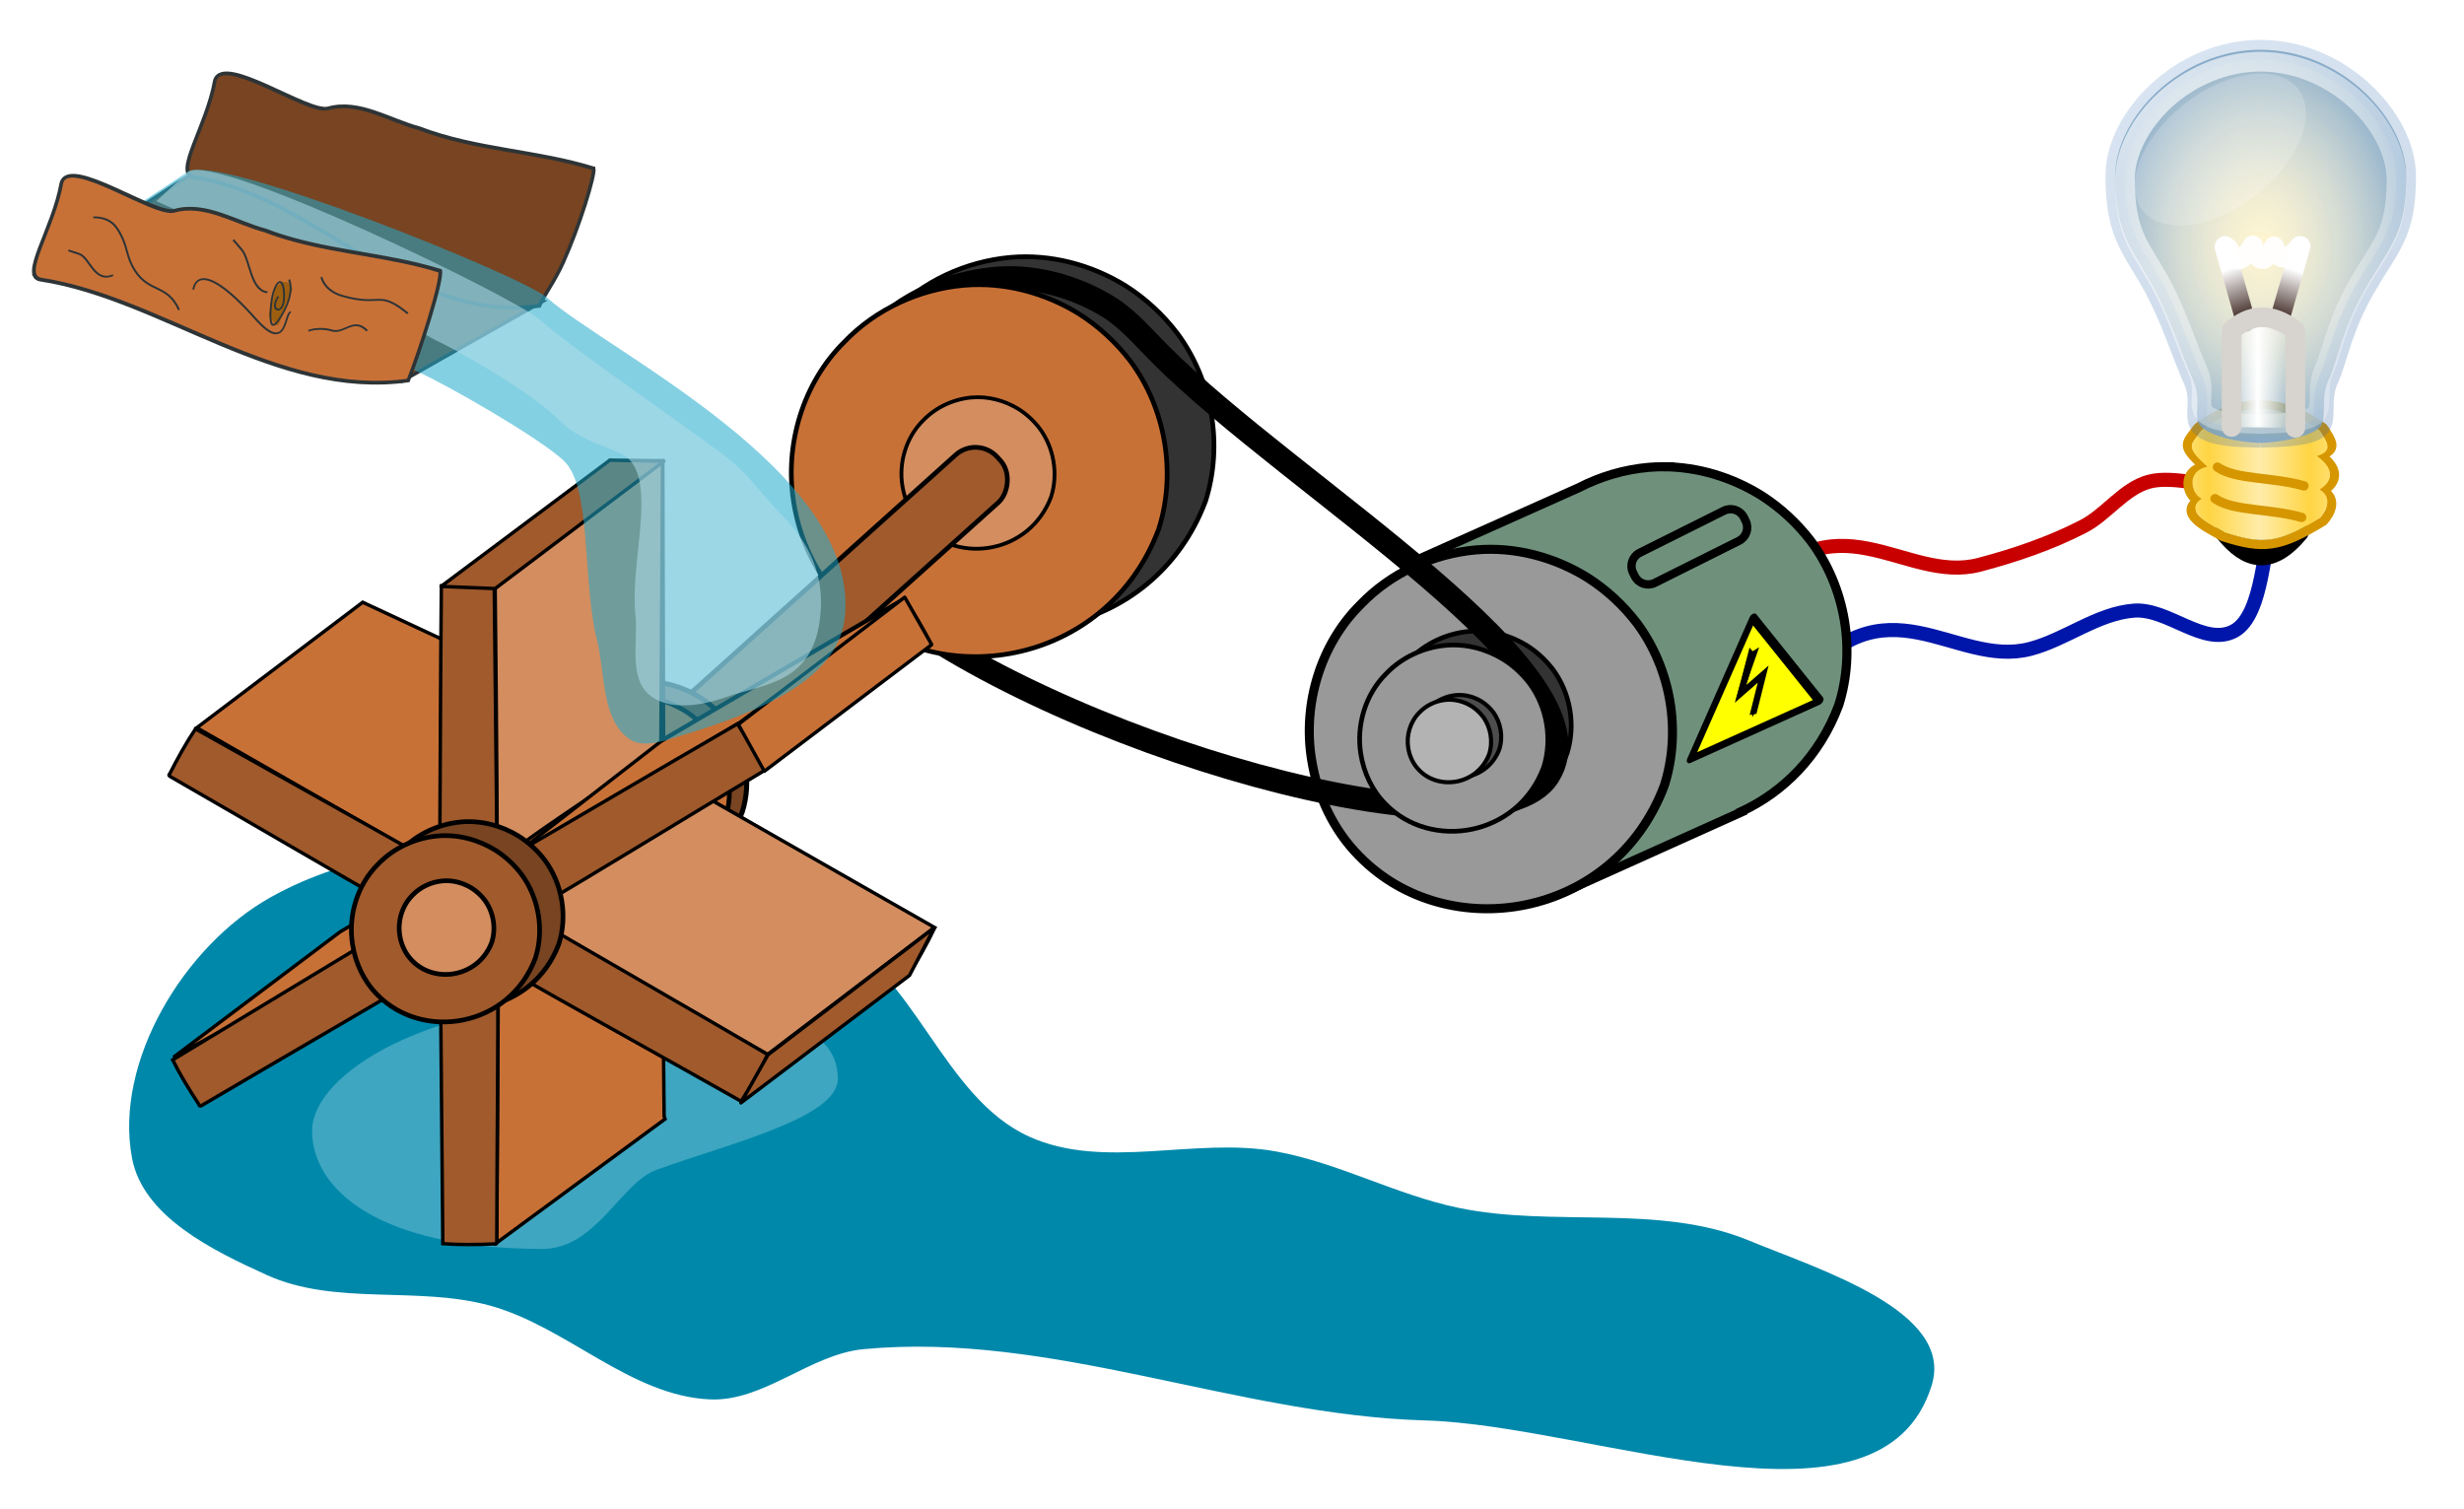 <?xml version="1.0" encoding="UTF-8"?>
<svg width="297.68mm" height="182.3mm" version="1.1" viewBox="0 0 1054.8 645.94" xmlns="http://www.w3.org/2000/svg" xmlns:xlink="http://www.w3.org/1999/xlink">
<defs>
<filter id="k" x="-.176" y="-.221" width="1.351" height="1.442" color-interpolation-filters="sRGB">
<feGaussianBlur stdDeviation="2.321"/>
</filter>
<filter id="l" x="-.051" y="-.065" width="1.103" height="1.129" color-interpolation-filters="sRGB">
<feGaussianBlur stdDeviation="42.334"/>
</filter>
<linearGradient id="b">
<stop stop-color="#fff" offset="0"/>
<stop stop-color="#311a14" offset=".5"/>
<stop offset="1"/>
</linearGradient>
<linearGradient id="c">
<stop stop-color="#fff" offset="0"/>
<stop stop-color="#fff" stop-opacity="0" offset="1"/>
</linearGradient>
<radialGradient id="d" cx="25" cy="1029.4" r="15.5" gradientTransform="matrix(.769 0 0 1.017 5.054 -23.29)" gradientUnits="userSpaceOnUse">
<stop stop-color="#fff" stop-opacity=".288" offset="0"/>
<stop stop-color="#729fcf" stop-opacity=".793" offset="1"/>
</radialGradient>
<linearGradient id="i" x1="7" x2="35" y1="1006.4" y2="1049.4" gradientTransform="matrix(.769 0 0 .769 5.054 232)" gradientUnits="userSpaceOnUse">
<stop stop-color="#729fcf" offset="0"/>
<stop stop-color="#3465a4" offset="1"/>
</linearGradient>
<linearGradient id="h" x1="5" x2="50" y1="1007.4" y2="1047.4" gradientTransform="matrix(.843 0 0 .843 6.577 159.55)" gradientUnits="userSpaceOnUse" xlink:href="#c"/>
<linearGradient id="g" x1="24" x2="21" y1="1025.8" y2="1035.4" gradientTransform="matrix(.843 0 0 .843 6.797 160.76)" gradientUnits="userSpaceOnUse" xlink:href="#b"/>
<linearGradient id="f" x1="24.464" x2="21" y1="1025.8" y2="1035.4" gradientTransform="matrix(-.843 0 0 .843 42.045 160.79)" gradientUnits="userSpaceOnUse" xlink:href="#b"/>
<linearGradient id="e" x1="20.467" x2="23" y1="1035.7" y2="1035.7" gradientTransform="matrix(.843 0 0 .843 6.797 160.76)" gradientUnits="userSpaceOnUse" xlink:href="#c" spreadMethod="reflect"/>
<linearGradient id="j" x1="20.601" x2="25.655" y1="1045.1" y2="1045.1" gradientTransform="matrix(.793 0 0 .793 7.835 213.04)" gradientUnits="userSpaceOnUse" spreadMethod="reflect">
<stop stop-color="#ffeca9" offset="0"/>
<stop stop-color="#ffd543" offset="1"/>
</linearGradient>
<linearGradient id="a" x1="7" x2="35" y1="1006.4" y2="1049.4" gradientTransform="matrix(.769 0 0 .769 5.054 232)" gradientUnits="userSpaceOnUse" xlink:href="#i"/>
<marker id="m" overflow="visible" orient="auto">
<path transform="scale(.3) rotate(180) translate(-2.3)" d="m8.719 4.034-10.926-4.018 10.926-4.018c-1.746 2.372-1.736 5.617 0 8.035z" fill-rule="evenodd" stroke-linejoin="round" stroke-width=".625"/>
</marker>
</defs>
<g transform="translate(1658.3 492.24)">
<g transform="matrix(4.34 0 0 4.34 -3128.6 -3171.9)">
<g transform="matrix(-.18 0 0 .18 816.14 761.19)">
<g transform="matrix(1.414 .565 -.565 1.414 1831.9 -926.9)">
<g transform="matrix(.298 .173 .047 .512 64.518 229.58)">
<g transform="matrix(-.417 .23 .124 .18 1391.6 68.647)">
<path d="m-1886.2-1200.9c32.207 171.93 237.51 271.32 396.98 343.2 201.51 90.82 443.98 30.165 657.14 88.595 225.89 61.917 412.88 264.57 646.9 274.31 158.49 6.595 294.15-133.39 452.03-148.74 552.33-53.694 1097.3 191.36 1652 206.03 498.22 13.174 1344.7 369.95 1491.4-106.37 67.217-218.26-326.29-338.07-537.57-424.76-265.52-108.94-574.74-36.377-855.8-94.489-183.02-37.843-352.06-131.42-536-164.52-239.08-43.029-506.33 57.933-727.53-42.476-255.78-116.11-335.06-484.72-590.79-600.94-499.1-226.82-1163.9-365.9-1641.8-97.308-252.43 141.87-460.28 482.85-406.97 767.46z" fill="#08a"/>
<path transform="matrix(-48.739 3.2546e-7 2.2574e-7 -28.794 -3829.6 -507.48)" d="m-50.748 26.9c0-5.919-3.936-12.009-13.891-12.009-3.261 0-4.745 6.771-6.887 8.095-4.396 2.716-10.965 5.36-10.965 9.34 0 5.919 4.625 7.789 14.58 7.789 9.955 0 17.164-7.296 17.164-13.215z" fill="#afdde9" fill-opacity=".355" filter="url(#k)"/>
<path transform="matrix(3.335 -2.2271e-8 1.0962e-8 3.335 -3409.8 -6913.9)" d="m1926.8 1294.3c76.532-100.65 138.15-16.152 205.14-33.943 31.441-8.351 59.07-31.379 91.499-33.943 30.007-2.373 62.167 32.204 88.548 17.71 26.71-14.675 25.353-83.389 32.943-85.287" fill="none" stroke="#0016aa" stroke-linecap="round" stroke-width="12.397"/>
<path transform="matrix(3.335 -2.2271e-8 1.0962e-8 3.335 -3409.8 -6913.9)" d="m1881.9 1220.2c76.532-100.65 138.15-16.152 205.14-33.943 31.441-8.351 62.592-19.022 91.499-33.943 20.886-10.781 35.61-33.499 58.285-39.685 22.05-6.016 60.834 6.356 68.424 4.458" fill="none" stroke="#c80000" stroke-linecap="round" stroke-width="12.397"/>
<path transform="matrix(3.335 -2.2271e-8 1.0962e-8 3.335 -3409.8 -6913.9)" d="m1808.1 1100.4c-4.331 0-8.663 0.195-12.99 0.577-21.363 1.935-42.375 8.119-61.439 18.006l-150.89 67.706 147.66 284.37 146.61-66.264-0.165-0.363c37.256-17.433 69.067-48.946 85.978-94.024 15.373-48.415 5.936-103.85-24.442-144.54-12.192-15.893-27.179-29.75-44.115-40.455-25.755-15.916-55.893-25.031-86.212-25.011z" fill="#6f917c" stroke="#000" stroke-width="8.049"/>
<path transform="matrix(3.335 -2.2271e-8 1.0962e-8 3.335 -3409.8 -6913.9)" d="m1741.1 1198.3c16.774 10.602 31.619 24.326 43.695 40.068 30.088 40.303 39.434 95.209 24.207 143.16-44.293 118.07-191.77 142.26-269.36 62.737-22.792-22.836-37.012-53.511-41.98-85.232-7.851-48.773 7.899-101.41 43.152-136.39 26.592-27.892 63.757-45.078 102.03-48.544 34.282-3.029 69.102 6.186 98.256 24.202" fill="#999" stroke="#000" stroke-width="7.973"/>
<path transform="matrix(3.335 -2.2271e-8 1.0962e-8 3.335 -3409.8 -6913.9)" d="m1687.9 1258.5c8.694 5.495 16.389 12.608 22.648 20.767 15.595 20.889 20.439 49.348 12.547 74.203-22.957 61.197-99.396 73.732-139.61 32.518-11.813-11.836-19.184-27.735-21.759-44.177-4.069-25.28 4.094-52.562 22.366-70.694 13.783-14.457 33.046-23.364 52.885-25.161 17.769-1.57 35.816 3.206 50.927 12.544" fill="#333" stroke="#000" stroke-width="4.132"/>
<g transform="matrix(6.658 -4.4461e-8 2.1883e-8 6.658 -7307.9 -10072)" stroke="#000">
<path d="m1253.6 946.19c8.694 5.495 16.389 12.608 22.648 20.767 15.595 20.889 20.439 49.348 12.547 74.203-22.957 61.197-99.396 73.732-139.61 32.518-11.813-11.836-19.184-27.735-21.759-44.177-4.069-25.28 4.094-52.562 22.366-70.694 13.783-14.457 33.046-23.364 52.885-25.161 17.769-1.57 35.816 3.206 50.927 12.544" fill="#333" stroke-width="2.07"/>
<path d="m1246.2 955.63c8.694 5.495 15.394 13.536 22.648 20.768 59.694 59.506 200.06 141.07 171.48 185.83-25.789 40.404-218.89-13.888-298.55-79.109-12.701-10.399-20.518-27.809-21.759-44.177-1.867-24.645 6.133-52.057 22.366-70.694 12.822-14.721 33.463-23.187 52.885-25.161 17.394-1.768 35.816 3.206 50.927 12.544" fill="none" stroke-width="10.349"/>
<path d="m1232.9 958.59c8.694 5.495 16.389 12.608 22.648 20.768 15.595 20.889 20.439 49.348 12.547 74.203-22.957 61.197-99.396 73.732-139.61 32.518-11.813-11.836-19.184-27.735-21.759-44.177-4.069-25.28 4.094-52.562 22.366-70.694 13.783-14.457 33.046-23.364 52.885-25.161 17.769-1.57 35.816 3.206 50.927 12.544" fill="#c87137" stroke-width="2.07"/>
<path d="m1206.2 1000.7c3.542 2.239 6.677 5.137 9.227 8.461 6.354 8.511 8.327 20.105 5.112 30.232-9.353 24.933-40.496 30.04-56.881 13.248-4.813-4.822-7.816-11.3-8.865-17.998-1.658-10.299 1.668-21.415 9.112-28.802 5.615-5.89 13.464-9.519 21.546-10.251 7.239-0.64 14.592 1.306 20.749 5.111" fill="#d38d5f" stroke-width="1.677"/>
</g>
<rect transform="matrix(2.232 2.478 -2.478 2.232 -3409.8 -6913.9)" x="1603" y="-175.16" width="56.351" height="459.16" ry="26.089" fill="#a05a2c" stroke="#000" stroke-linecap="square" stroke-linejoin="round" stroke-width="4.132"/>
<g transform="matrix(1.021 .679 -.679 1.021 599 -3266.6)" stroke="#000">
<path d="m-233.86 847.73c29.764-0.696 59.712 4.108 87.879 13.735 71.077 25.336 128.38 86.154 149.21 158.71 42.797 184.29-121.32 337.06-284.32 302.22-47.447-9.583-90.703-36.082-123.27-71.576-50.341-54.397-74.412-133.24-59.45-206.23 10.036-56.94 42.176-109.29 87.106-145.43 40.304-32.274 91.456-49.702 142.84-51.427" fill="#784421" stroke-width="11.961"/>
<path d="m-244.32 894.63c27.964-0.654 56.102 3.859 82.566 12.905 66.78 23.805 120.62 80.945 140.19 149.11 40.21 173.15-113.98 316.68-267.13 283.95-44.578-9.003-85.219-33.9-115.82-67.248-47.297-51.108-69.913-125.18-55.856-193.76 9.429-53.497 39.626-102.69 81.839-136.64 37.868-30.323 85.927-46.697 134.21-48.317" fill="#c87137" stroke-width="11.238"/>
<path d="m-242.09 1005.7c14.064-0.329 28.216 1.941 41.526 6.49 33.587 11.972 60.665 40.711 70.509 74.995 20.223 87.084-57.326 159.27-134.35 142.81-22.42-4.528-42.86-17.05-58.25-33.822-23.788-25.705-35.162-62.959-28.092-97.451 4.742-26.906 19.93-51.645 41.161-68.722 19.045-15.251 43.216-23.486 67.499-24.301" fill="#808080" stroke-width="11.238"/>
<g fill="#808080" stroke-width="8.264">
<path d="m-622.05 424.36 376.97 563.39c-41.64 18.15-79.87 44.03-112.79 75.3-3.14 3.22-4.15-3.92-6.13-5.01-122.39-186.76-241.75-375.97-363.47-563.01z"/>
<path d="m-120.4 1172.3c124.06 185.04 246.89 374.84 370.68 561.56 1.43 2.2 3.74 5.98-0.95 6.97-33.53 24.62-67.91 48.37-104.09 68.91-126.67-186.98-254.02-373.53-380.12-560.88 42.07-18.97 80.88-44.85 114.48-76.56z"/>
</g>
<g transform="matrix(.51 .86 -.86 .51 844.04 753.9)" fill="#808080" stroke-width="8.264">
<path d="m-626.47 427.45c3.03-1.86 3.92 3.11 5.55 4.37 124.82 185.57 252.2 369.8 375.84 555.93-41.64 18.15-79.87 44.03-112.79 75.3-3.14 3.22-4.15-3.92-6.13-5.01-122.39-186.76-246.17-372.88-367.89-559.92 33.43-25.92 68.79-49.52 105.42-70.67z"/>
<path d="m-120.4 1172.3c124.06 185.04 246.89 374.84 370.68 561.56 1.43 2.2 3.74 5.98-0.95 6.97-33.53 24.62-67.91 48.37-104.09 68.91-126.67-186.98-254.02-373.53-380.12-560.88 42.07-18.97 80.88-44.85 114.48-76.56z"/>
</g>
<g transform="matrix(-.495 .869 -.869 -.495 612.21 1881.4)" fill="#808080" stroke-width="8.264">
<path d="m-626.47 427.45c3.03-1.86 3.92 3.11 5.55 4.37 124.82 185.57 252.2 369.8 375.84 555.93-41.64 18.15-79.87 44.03-112.79 75.3-3.14 3.22-4.15-3.92-6.13-5.01-122.39-186.76-246.17-372.88-367.89-559.92 33.43-25.92 68.79-49.52 105.42-70.67z"/>
<path d="m-120.4 1172.3c124.06 185.04 246.89 374.84 370.68 561.56 1.43 2.2 3.74 5.98-0.95 6.97-33.53 24.62-67.91 48.37-104.09 68.91-126.67-186.98-254.02-373.53-380.12-560.88 42.07-18.97 80.88-44.85 114.48-76.56z"/>
</g>
</g>
<path transform="matrix(3.335 -2.2271e-8 1.0962e-8 3.335 -3409.8 -6913.9)" d="m927.23 1677.6-0.809-2.468s-1.886-164.58-1.826-246.74c16.444 2.925-161.72 112.36-145.28 109.49l0.856 2.782-1.421 246.34z" fill="#c87137" stroke="#000" stroke-width="3.039"/>
<path transform="matrix(3.335 -2.2271e-8 1.0962e-8 3.335 -3409.8 -6913.9)" d="m1017.7 1620.4-239.43-134.76 142.94-115.97 243.72 138.42z" fill="#d38d5f" stroke="#000" stroke-width="3.039"/>
<path transform="matrix(3.335 -2.2271e-8 1.0962e-8 3.335 -3409.8 -6913.9)" d="m513.97 1333.4 248.91 141.72c-16.444-2.925 177.9-130.62 161.45-127.76l-0.856-2.782-263.12-122.16z" fill="#c87137" stroke="#000" stroke-width="3.039"/>
<path transform="matrix(3.335 -2.2271e-8 1.0962e-8 3.335 -3409.8 -6913.9)" d="m493.31 1624.1 269.57-149.01 161.45-127.76-0.856-2.782-283.04 168.57z" fill="#c87137" stroke="#000" stroke-width="3.039"/>
<path transform="matrix(3.335 -2.2271e-8 1.0962e-8 3.335 -3409.8 -6913.9)" d="m776.43 1207.6 2.635 249.21c-16.444-2.925-33.419-2.789-49.866 0.079-1.617 0.346-0.472-2.045-0.856-2.782 0.571-82.102 0.587-164.29 1.421-246.34z" fill="#a05a2c" stroke="#000" stroke-width="3.039"/>
<path transform="matrix(3.335 -2.2271e-8 1.0962e-8 3.335 -3409.8 -6913.9)" d="m779.65 1538.7c0.29 81.916-0.766 165.04-0.9 247.41-0.01 0.965-0.073 2.592-1.71 1.94-15.279 0.708-30.642 0.976-45.901-0.105-0.694-83.041-1.684-166.09-2.128-249.13 16.743 2.761 33.895 2.744 50.64-0.12z" fill="#a05a2c" stroke="#000" stroke-width="3.039"/>
<path transform="matrix(3.335 -2.2271e-8 1.0962e-8 3.335 -3409.8 -6913.9)" d="m776.43 1207.6 0.809 2.468s1.886 164.58 1.826 246.74c-16.444-2.925 161.72-112.36 145.28-109.49l-0.856-2.782 1.421-246.34z" fill="#d38d5f" stroke="#000" stroke-width="3.039"/>
<path transform="matrix(3.335 -2.2271e-8 1.0962e-8 3.335 -3409.8 -6913.9)" d="m993.49 1327.5-214.43 129.36 144.42-112.28 216.15-126.8z" fill="#c87137" stroke="#000" stroke-width="3.039"/>
<g transform="matrix(-.063 1.225 -1.225 -.063 459.46 -1553.9)" fill="#a05a2c" stroke="#000" stroke-width="8.264">
<path d="m-626.47 427.45c3.03-1.86 3.92 3.11 5.55 4.37 124.82 185.57 252.2 369.8 375.84 555.93-41.64 18.15-79.87 44.03-112.79 75.3-3.14 3.22-4.15-3.92-6.13-5.01-122.39-186.76-246.17-372.88-367.89-559.92 33.43-25.92 68.79-49.52 105.42-70.67z"/>
<path d="m-120.4 1172.3c124.06 185.04 246.89 374.84 370.68 561.56 1.43 2.2 3.74 5.98-0.95 6.97-33.53 24.62-67.91 48.37-104.09 68.91-126.67-186.98-254.02-373.53-380.12-560.88 42.07-18.97 80.88-44.85 114.48-76.56z"/>
</g>
<g transform="matrix(-1.096 .551 -.551 -1.096 -543.15 -560.26)" fill="#a05a2c" stroke="#000" stroke-width="8.264">
<path d="m-626.47 427.45c3.03-1.86 3.92 3.11 5.55 4.37 124.82 185.57 252.2 369.8 375.84 555.93-41.64 18.15-79.87 44.03-112.79 75.3-3.14 3.22-4.15-3.92-6.13-5.01-122.39-186.76-246.17-372.88-367.89-559.92 33.43-25.92 68.79-49.52 105.42-70.67z"/>
<path d="m-120.4 1172.3c124.06 185.04 246.89 374.84 370.68 561.56 1.43 2.2 3.74 5.98-0.95 6.97-33.53 24.62-67.91 48.37-104.09 68.91-126.67-186.98-254.02-373.53-380.12-560.88 42.07-18.97 80.88-44.85 114.48-76.56z"/>
</g>
<path transform="matrix(3.335 -2.2271e-8 1.0962e-8 3.335 -3409.8 -6913.9)" d="m798.26 1428.5c8.694 5.495 16.389 12.608 22.648 20.768 15.595 20.889 20.439 49.348 12.547 74.203-22.957 61.197-99.396 73.732-139.61 32.518-11.813-11.836-19.184-27.735-21.759-44.177-4.069-25.28 4.094-52.562 22.366-70.694 13.783-14.457 33.046-23.364 52.885-25.161 17.769-1.57 35.816 3.206 50.927 12.544" fill="#784421" stroke="#000" stroke-width="4.132"/>
<path transform="matrix(3.335 -2.2271e-8 1.0962e-8 3.335 -3409.8 -6913.9)" d="m777.23 1210.1-47.74-1.827 148.93-111.64 47.785 0.803z" fill="#a05a2c" stroke="#000" stroke-linejoin="round" stroke-width="3.039"/>
<path transform="matrix(3.335 -2.2271e-8 1.0962e-8 3.335 -3409.8 -6913.9)" d="m1014.8 1370.7-22.956-41.351 146.84-112.42 23.783 41.763z" fill="#c87137" stroke="#000" stroke-linejoin="round" stroke-width="3.039"/>
<path transform="matrix(3.335 -2.2271e-8 1.0962e-8 3.335 -3409.8 -6913.9)" d="m994.14 1663.2 23.901-42.458 146.84-112.42-21.966 42.132z" fill="#a05a2c" stroke="#000" stroke-linejoin="round" stroke-width="3.039"/>
<path transform="matrix(3.335 -2.2271e-8 1.0962e-8 3.335 -3409.8 -6913.9)" d="m777.6 1440.9c8.694 5.495 16.389 12.608 22.648 20.768 15.595 20.889 20.439 49.348 12.547 74.203-22.957 61.197-99.396 73.732-139.61 32.518-11.813-11.836-19.184-27.735-21.759-44.177-4.069-25.28 4.094-52.562 22.366-70.694 13.783-14.457 33.046-23.364 52.885-25.161 17.769-1.57 35.816 3.206 50.927 12.544" fill="#a05a2c" stroke="#000" stroke-width="4.132"/>
<path transform="matrix(3.335 -2.2271e-8 1.0962e-8 3.335 -3409.8 -6913.9)" d="m756.58 1474.3c4.373 2.764 8.243 6.341 11.391 10.445 7.843 10.506 10.28 24.819 6.31 37.32-11.546 30.778-49.99 37.083-70.218 16.354-5.941-5.953-9.648-13.949-10.943-22.218-2.047-12.714 2.059-26.436 11.249-35.555 6.932-7.271 16.62-11.751 26.598-12.654 8.937-0.79 18.014 1.613 25.613 6.309" fill="#d38d5f" stroke="#000" stroke-width="4.132"/>
<g transform="matrix(3.335 -2.2271e-8 1.0962e-8 3.335 -1961.1 -5872.5)" stroke="#000">
<path d="m1232.9 958.59c8.694 5.495 16.389 12.608 22.648 20.768 15.595 20.889 20.439 49.348 12.547 74.203-22.957 61.197-99.396 73.732-139.61 32.518-11.813-11.836-19.184-27.735-21.759-44.177-4.069-25.28 4.094-52.562 22.366-70.694 13.783-14.457 33.046-23.364 52.885-25.161 17.769-1.57 35.816 3.206 50.927 12.544" fill="#999" stroke-width="4.132"/>
<path d="m1213.4 995.53c3.852 2.435 7.262 5.587 10.035 9.202 6.91 9.256 9.056 21.866 5.559 32.879-10.172 27.116-44.042 32.67-61.862 14.408-5.234-5.244-8.5-12.289-9.641-19.574-1.803-11.201 1.814-23.29 9.91-31.324 6.107-6.406 14.642-10.353 23.433-11.149 7.873-0.696 15.87 1.421 22.566 5.558" fill="#4d4d4d" stroke-width="3.64"/>
<path d="m1204.5 999.7c3.852 2.435 7.262 5.587 10.035 9.202 6.91 9.256 9.056 21.866 5.559 32.879-10.172 27.116-44.042 32.67-61.862 14.408-5.234-5.244-8.5-12.289-9.641-19.574-1.803-11.201 1.814-23.29 9.91-31.324 6.107-6.406 14.642-10.353 23.433-11.149 7.873-0.696 15.87 1.421 22.566 5.558" fill="#b3b3b3" stroke-width="3.64"/>
</g>
<path d="m2550.8-2990.8 247.54-124.14c21.768-10.917 48.081-2.188 58.998 19.587l4.926 9.823c10.917 21.768 2.188 48.081-19.587 58.998l-247.54 124.14c-21.768 10.917-48.081 2.188-58.998-19.587l-4.926-9.823c-10.917-21.768-2.188-48.081 19.587-58.998z" fill="#6f917c" stroke="#000" stroke-linecap="square" stroke-linejoin="round" stroke-width="24.616"/>
<g transform="matrix(37.117 -2.4785e-7 1.2199e-7 37.117 3477.2 -41890)" stroke="#000" stroke-width="1.557">
<path d="m21.434 1046.3 5.872-0.032c-2.296 2.762-4.163 2.157-5.872 0.032z" fill="#8c8c8c" stroke="#000" stroke-linecap="round" stroke-linejoin="round" stroke-width="1.557"/>
<path d="m19.295 1038c3.543-2.607 6.821-2.211 9.94 0 0.692 1.064 1.171 1.733-0.213 2.159 2.341 1.718 0.213 2.82 0.213 2.82 1.49 0.904 0 2.414 0 2.414-3.455 2.111-4.74 2.268-7.996 1.224-0.638-0.426-3.687-1.675-1.944-2.84-0.904-0.426-1.33-2.326 0.479-2.698-1.893-1.715-1.437-1.749-0.479-3.079z" fill="none" stroke="#d59600" stroke-linejoin="round" stroke-width=".743"/>
<path d="m19.591 1038.2c3.333-2.452 6.417-2.079 9.35 0 0.651 1.001 1.101 1.631-0.2 2.031 2.202 1.616 0.2 2.652 0.2 2.652 1.401 0.851 0 2.271 0 2.271-3.25 1.986-4.458 2.134-7.521 1.151-0.601-0.4-3.468-1.576-1.829-2.671-0.851-0.4-1.251-2.188 0.45-2.538-1.781-1.613-1.351-1.645-0.45-2.896z" fill="url(#j)" stroke="none"/>
<path d="m24.275 1038.8c-1.895-0.035-3.68-0.067-4.613-0.769-0.933-0.702 0.073-2.003-0.769-3.844-0.842-1.841-1.803-5.018-3.369-7.757s-2.782-3.837-2.782-8.389c0-4.551 5.163-9.995 11.532-9.995 6.369 0 11.532 5.438 11.532 9.995 0 4.557-1.229 5.447-3.17 8.784-1.941 3.337-2.248 5.771-2.98 7.362-0.732 1.591-0.024 3.175-0.769 3.844-0.745 0.669-3.132 0.721-4.613 0.769z" fill="#ffc803" opacity=".26" stroke="url(#a)" stroke-width="1.557"/>
<path d="m24.328 1039.2c-1.895-0.035-3.733-0.466-4.666-1.168-0.933-0.702 0.073-2.003-0.769-3.844-0.842-1.841-1.803-5.018-3.369-7.757s-2.782-3.837-2.782-8.389c0-4.551 5.163-9.995 11.532-9.995 6.369 0 11.532 5.438 11.532 9.995 0 4.557-1.229 5.447-3.17 8.784-1.941 3.337-2.248 5.771-2.98 7.362-0.732 1.591-0.024 3.175-0.769 3.844-0.745 0.669-3.079 1.12-4.56 1.168z" fill="url(#d)" stroke="url(#a)" stroke-width=".743"/>
<path d="m24.275 1037.7c-1.769-0.032-3.435-0.062-4.305-0.718-0.87-0.655 0.068-1.869-0.718-3.588-0.785-1.719-1.683-4.683-3.144-7.24-1.461-2.556-2.596-3.582-2.596-7.829 0-4.248 4.819-9.328 10.763-9.328 5.944 0 10.763 5.075 10.763 9.328 0 4.253-1.147 5.083-2.959 8.198-1.812 3.115-2.098 5.386-2.781 6.871-0.683 1.485-0.022 2.963-0.718 3.588-0.696 0.625-2.923 0.673-4.305 0.718z" fill="none" opacity=".75" stroke="url(#h)" stroke-width="1.557"/>
<path d="m27.44 1023.6-1.685 5.899" fill="none" stroke="url(#g)" stroke-linecap="round" stroke-linejoin="round" stroke-width="1.557"/>
<path d="m21.402 1023.7 1.685 5.899" fill="none" stroke="url(#f)" stroke-linecap="round" stroke-linejoin="round" stroke-width="1.557"/>
<path d="m27.358 1023.6c-0.814 0.99-1.555 1.467-2.02 0.019-0.562 1.054-1.124 1.696-1.685-0.075-1.559 2.436-1.551 0.247-2.22 0.056" fill="none" stroke="#fff" stroke-linecap="round" stroke-linejoin="round" stroke-opacity=".941" stroke-width="1.557"/>
<path d="m27.023 1038v-7.715c-1.996-1.513-3.627-1.248-5.056 0v7.662" fill="url(#e)" stroke="#d7d3ce" stroke-linecap="round" stroke-linejoin="round" stroke-width="1.557"/>
<path d="m27.706 1042.6c-2.501-0.718-5.399-0.459-6.862-1.47" fill="none" stroke="#d59600" stroke-linecap="round" stroke-linejoin="bevel" stroke-width=".743"/>
<path d="m27.52 1045.1c-2.501-0.718-5.399-0.459-6.862-1.47" fill="none" stroke="#d59600" stroke-linecap="round" stroke-linejoin="bevel" stroke-width=".743"/>
<ellipse transform="matrix(.687 .881 -.881 .687 5.338 970.8)" cx="40.536" cy="13.759" rx="4.107" ry="7.009" fill="#fff" fill-opacity=".585" opacity=".31" stroke="none"/>
</g>
<g transform="matrix(1 0 -.167 1 -640.71 4.2784e-6)">
<path d="m-1033.5-3487.9-529.35-197.4-277.66-57.828-321.32-57.497 422.77-306.64 1080.9 383.39z" fill="#784421" fill-rule="evenodd" stroke="#2e3436" stroke-width="11.011"/>
<path d="m-574.48-4114.4c-176.43-52.047-354.9-53.695-533.37-117.35-90.51-22.711-191.84-83.331-277.66-57.828-56.067 16.67-335.71-161.06-346.27-81.86-1.763 137.12-76.258 273.95-14.275 285.04 367.04 54.002 701.55 430.81 1079.8 376.43 6.134-26.464 32.285-71.367 47.656-125.15 30.97-108.36 52.077-259.46 44.131-279.28z" fill="#784421" fill-rule="evenodd" stroke="#2e3436" stroke-width="11.011"/>
<path d="m-649.02-3734.8c-83.177-63.711-1041.2-423.52-1116.6-367.69l-284.92 210.89c-153.49 113.6 942.24 120.68 891.21 104.96-94.488-23.539-205.3-71.887-288.16-64.809-54.131 4.63-361.46-135.32-360.77-86.914 17.854 85.515-37.648 163.34 26.418 176.67 279.6 53.037 510.83 131.35 786.16 244.57 96.608 39.727 393.63 195.02 476.93 262.28 96.391 77.833 113.2 354.29 186.08 527.73 41.317 98.315 50.193 229.37 141.9 289.52 36.194 23.738 84.016 13.153 120.29 1.361 190.07-61.781 468.58-151.55 455.65-360.11-26.406-425.86-821.97-775.91-1034.2-938.45z" fill="#2ac" fill-opacity=".553" fill-rule="evenodd"/>
<path d="m-660.47-3670.8c-83.177-63.711-1029.7-487.51-1105.2-431.68l-79.239 86.968 397.37 164.07 493.18 243.26c54.013 22.211 307.48 150.85 403 234.83 75.332 66.227 184.09 81.478 220.82 111.13 96.391 77.833 56.568 306.57 98.267 458.82 21.665 79.099 10.22 182.8 78.705 235.38 64.168 49.267 158.87 33.769 224.89 8.745 111.17-42.136 258.36-40.339 240.37-249.36-9.74-113.14-65.766-204.68-165.47-290.81-77.18-66.664-113.19-118.76-209.23-181.18-236.96-154.01-487.48-305.91-597.5-390.17z" fill="#afdde9" fill-opacity=".553" fill-rule="evenodd" filter="url(#l)"/>
<path d="m-975.62-3812.3c-146.99-43.361-295.39-51.741-444.03-90.142-29.773-7.692-59.555-16.588-89.337-27.211-90.51-22.711-191.84-83.331-277.66-57.828-56.068 16.67-335.71-161.06-346.27-81.86-1.763 137.12-76.258 273.95-14.275 285.04 367.04 54.002 753.22 349.01 1131.5 294.63 18.491-79.784 51.998-292.98 40.109-322.62z" fill="#c87137" fill-rule="evenodd" stroke="#2e3436" stroke-width="11.011"/>
<path d="m-1049.8-3686.9c-100.84-71.651-79.008-17.676-202.07-51.436-56.13-15.398-70.071-55.212-70.071-55.212" fill="none" stroke="#2e3436" stroke-width="5.505"/>
<path d="m-1394.4-3689.8c-19.688-1.403 11.719 125.77-99.484 20.698-208.76-197.24-198.5-86.444-198.5-86.444" fill="none" stroke="#2e3436" stroke-width="5.505"/>
<path d="m-1433.7-3778.5c16.783-2.114 20.313 4.88 26.314 10.754 12.96 12.692 1.821 14.775-7.711 73.526-6.859 42.291-11.798 50.053-20.733 38.849-10.104-12.689-25.51-24.674-22.649-32.369 2.861-7.699 5.303-62.247 6.582-73.484 0.726-6.376 17.97-16.634 18.197-17.277z" fill="#8f5902" fill-opacity=".75" fill-rule="evenodd"/>
<path d="m-1439-3736c-22.329 41.864 24.618 58.741 17.535 4.811-7.082-53.93-29.08-67.962-35.071-9.621-1.997 19.448 3.024 127.52 30.334 73.306 39.214-77.83 10.329-118.14 10.329-118.14" fill="none" stroke="#2e3436" stroke-width="5.505"/>
<path d="m-1473.3-3748.2c-51.233-5.373-66.418-95.829-96.359-124.99l-29.941-29.156" fill="none" stroke="#2e3436" stroke-width="5.505"/>
<path d="m-1935.6-3797.8c-51.441 24.293-77.407-51.92-110.63-62.146l-33.207-10.222" fill="none" stroke="#2e3436" stroke-width="5.505"/>
<path d="m-1724.5-3695.7c-49.691-81.233-102.98-45.876-159.93-130.14-25.755-38.11-25.057-65.247-63.607-110.51-30.251-35.531-74.265-31.07-74.265-31.07" fill="none" stroke="#2e3436" stroke-width="5.505"/>
<path d="m-1160.8-3635.7c-48.056-41.176-64.169 10.39-104.5-0.674-40.349-11.069-68.649 1.164-68.649 1.164" fill="none" stroke="#2e3436" stroke-width="5.505"/>
</g>
<g transform="matrix(.685 -.31 0 .685 2651.3 -2750.9)">
<path d="m339.73 81.176 286.54 486.17h-554.29z" fill="#ff0" stroke="#000" stroke-linecap="round" stroke-linejoin="round" stroke-width="33.3"/>
<g transform="matrix(1.087,0,0,1.087,-30.045,-37.213)">
<path d="m338.21 244.42-46.973 143.27 89.249-37.579-39.927 140.92" fill="none" marker-end="url(#m)" stroke="#000" stroke-width="28"/>
<path d="m272.1 406.12 54.437-185.13 12.41 19.944 25.802-4.182-54.146 129.94z"/>
</g>
</g>
</g>
</g>
</g>
</g>
</g>
</g>
</svg>
